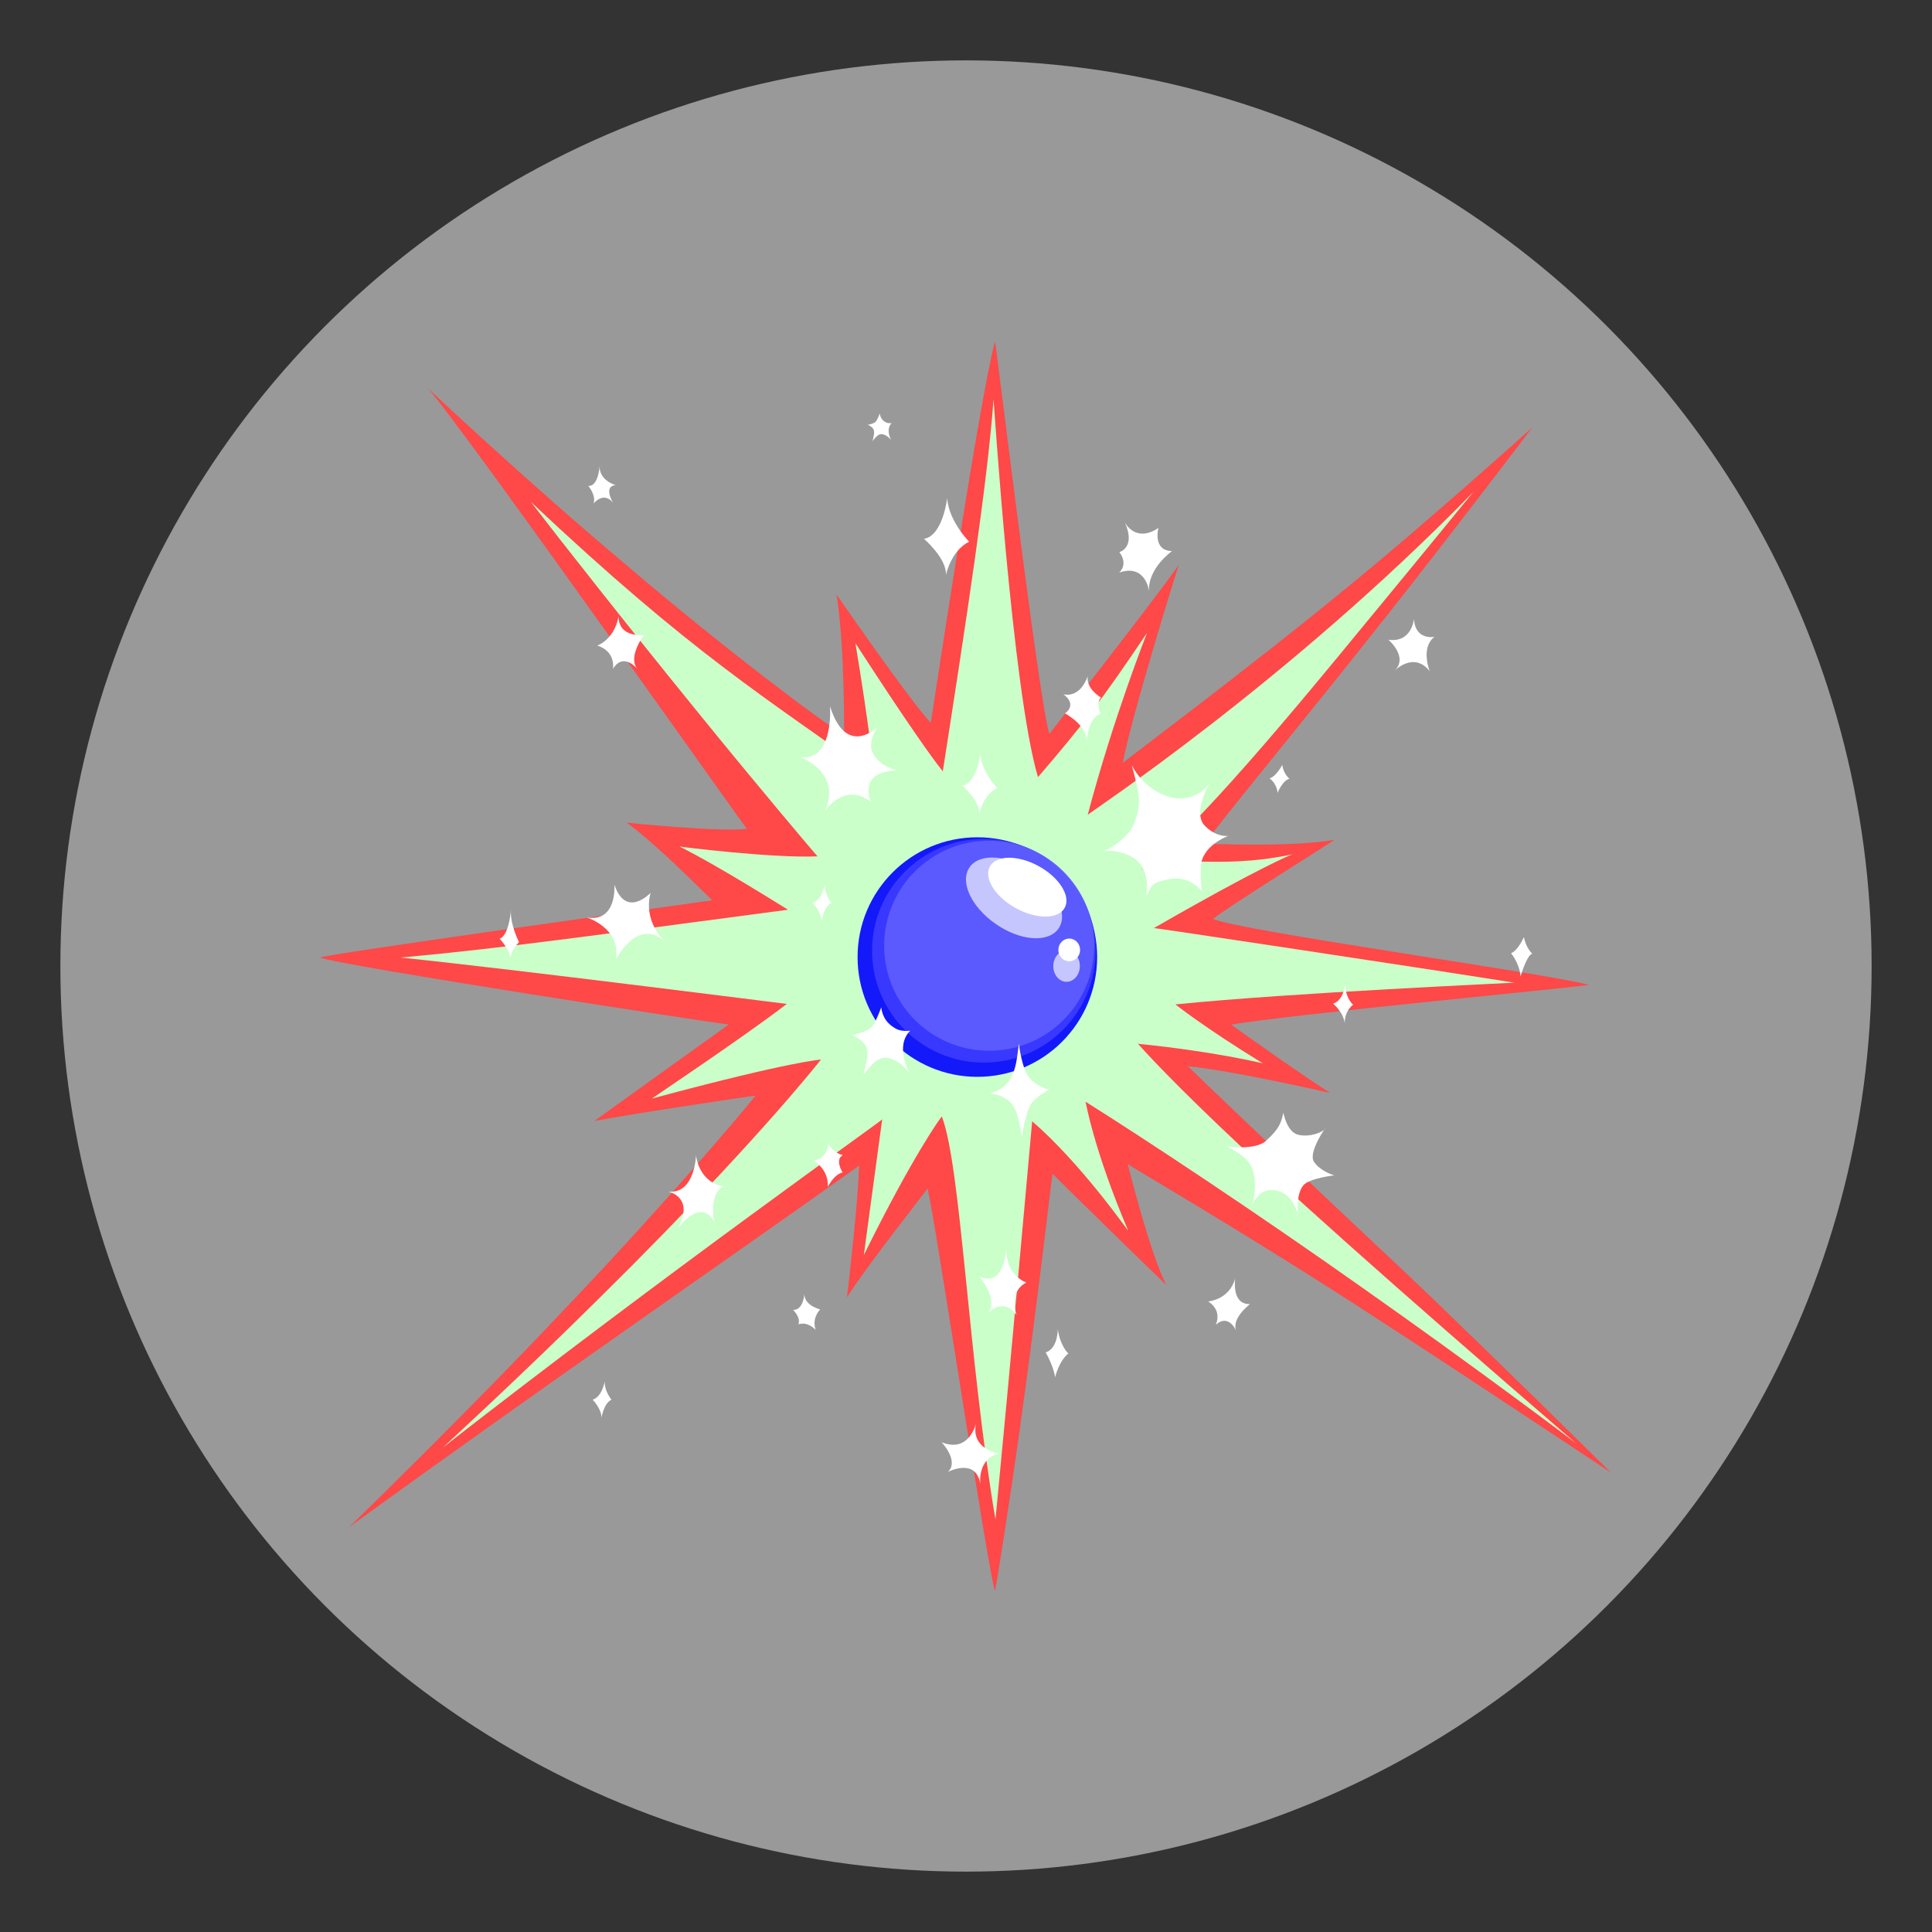 <?xml version="1.0" encoding="utf-8"?>
<!-- Generator: Adobe Illustrator 17.1.0, SVG Export Plug-In . SVG Version: 6.00 Build 0)  -->
<!DOCTYPE svg PUBLIC "-//W3C//DTD SVG 1.1//EN" "http://www.w3.org/Graphics/SVG/1.1/DTD/svg11.dtd">
<svg version="1.1" xmlns="http://www.w3.org/2000/svg" xmlns:xlink="http://www.w3.org/1999/xlink" x="0px" y="0px"
	 viewBox="0 0 800 800" style="enable-background:new 0 0 800 800;" xml:space="preserve">
<rect x="0" y="0" width="800" height="800" fill="#333333" stroke="none"/>
<style type="text/css">
	.st0{fill:#ffffff; fill-opacity:0.5;}
	.st1{fill:#FF4848;}
	.st2{fill:#CAFFCA;}
	.st3{opacity:0.9;fill:#0000FF;}
	.st4{opacity:0.9;fill:#3C3CFF;}
	.st5{opacity:0.9;fill:#5F5FFF;}
	.st6{opacity:0.9;fill:#D2D2FF;}
	.st7{fill:#FFFFFF;}
</style>
<g id="charm-quark-layer-0">
	<circle class="st0" cx="400" cy="400" r="375"/>
</g>
<g id="charm-quark-layer-1">
	<path class="st1" d="M412,141.4c0.4,0.3,18.1,148.4,22.5,162.5c-0.2,0.3,43.3-55.2,53.7-70.1c-0.3,0.2-19.3,61.5-23.3,82.1
		c0.3-0.4,55.4-41.8,89.8-70.1c34.1-27.6,79.8-68.8,79.8-68.8s-32.4,42.7-60.2,77.9c-31.8,40.3-71.9,88.8-75.4,94.4
		c0,0,36.5,1.7,53.7-1.6c0,0.3-44.2,27.8-50.3,32.8c10.7,4.9,137.8,22.5,155.6,27.3c0.2,0.5-127.2,12.6-148.1,16.5
		c-0.1-0.1,26.8,19.2,41,28.3c-0.1-0.1-39.9-9.2-58.9-11.1c0.8,0.9,38.8,37.4,88.1,83.6c17.5,16.4,56.1,54.2,75.5,73.3
		c7.1,7,11.6,11.4,11.6,11.4s-6-4-15.1-10c-21.2-14-59.2-39.2-78.3-51.5c-55.9-36.6-103.8-64.1-106.7-66.3c-0.1,0,9.8,39.1,16,50.1
		c-0.5-0.3-40.5-39.3-47.2-46.1c-7,58.2-14.2,115.6-23.7,172.6c-1.8,0.1-24.7-153-28-166.5c0.2,0-25.5,32.5-33.4,45.1
		c0.1,0,4.9-41.9,5-54.5c-60.1,42.8-127.8,89.2-211.2,149.7c0.4-0.4,48.9-47.4,89-90c41.6-43.6,74.8-82.8,79.3-88.7
		c0.1-0.2-56.8,8.4-66.7,10.5c0.5-0.4,49-35.2,55.7-40c-0.6,0.3-161.3-24.4-169.2-27.7c0.5-1.2,153.6-22.5,162.3-23.7
		c0,0.1-23.6-23.9-35.5-32.2c0,0.1,38.9,4,49.9,2.6c-0.6-0.5-26.1-36.6-57.2-80.1c-30.5-42.7-66.6-92.9-74.9-102.3
		c0.3,0.3,41.9,39.4,82.3,73.3c40.9,34.9,80.7,64.7,90,70.3c0,0,0.4-36.4-3.1-58.2c0.2,0.2,29.6,43,39,53.1
		C385.6,299.2,405.3,166.4,412,141.4z"/>
</g>
<g id="charm-quark-layer-2">
	<path class="st2" d="M411.4,165.3c0.1,0.2,7.8,120.8,18.4,156.5c18.3-21.3,26.1-31.4,45.2-59.8c0,0-13.9,34.9-24.6,75.4
		c0.8-1,82.5-54.6,159.8-133.8c0-0.1-21.8,26.7-46.1,56.1c-24.5,29.8-70.6,86-91.8,100.6c11.3-7.8,30.2,0.5,63.1-6.6
		c0-0.2-14.4,5.7-57.6,30.6c-0.2-0.2,106.9,15.9,149.2,22.6c0,0.1-91.8,4.1-140.3,9c0,0,12.3,9.8,36.2,24.4c0,0-20-4.9-51.7-8.1
		c-0.3-0.4,8.7,10.2,33.3,33.7c25.4,24.3,66.6,61.5,148.4,132c0.1-0.1-43.3-32.7-87.8-64c-45.2-32-91.5-62.6-115.6-77.7
		c0.1,0,3.2,19.4,17.7,53.5c-0.1,0-19.7-28.1-39.8-45.4c-3.3,36.7-9.1,101.9-15.2,164.9C400.8,561.8,398,483.3,390,462.3
		c-0.2,0-11.9,16-32.3,57.4c0,0,4.7-35,7.6-56.2c0,0.5-87.4,62.2-181.8,135.8c-0.2,0.1,32.1-29.4,65.6-62.7
		c34.2-33.7,69.5-71.3,90.9-97.9c-0.2,0.2-10.6,0.2-70.1,16.2c0.2-0.2,38.2-25.6,55.9-39.2c-0.2,0-111.6-14.2-159.9-19.2
		c40.3-3.6,80.2-9.2,160.4-19.8c0,0.1-28.6-18.1-45-26.2c0,0.1,38.1,4.9,57.2,4.1c-0.4-0.4-23.3-27.3-50.2-60.5
		c-26.7-32.8-57.4-71.8-68.5-86.3c67,63.2,98,81.5,142.3,113.5c0,0-2.5-22.9-7.9-55c0.1,0.1,25.2,39.3,36.2,53.1
		C400,257.6,408.9,200.1,411.4,165.3z"/>
</g>
<g id="charm-quark-layer-3">
	<circle class="st3" cx="404.7" cy="396.3" r="49.6"/>
	<circle class="st4" cx="407.4" cy="393.7" r="46.3"/>
	<circle class="st5" cx="409.6" cy="391.6" r="43.5"/>
</g>
<g id="charm-quark-layer-4">
	
		<ellipse transform="matrix(1 1.462503e-02 -1.462503e-02 1 5.897 -6.415)" class="st6" cx="441.6" cy="400" rx="5.5" ry="6.5"/>
	<path class="st6" d="M438.9,383.5c-3.3,6.6-14.4,6.7-24.9,0.2c-10.5-6.5-16.4-17-13.1-23.6s14.4-6.7,24.9-0.2
		C436.3,366.4,442.1,377,438.9,383.5z"/>
</g>
<g id="charm-quark-layer-5">
	
		<ellipse transform="matrix(1 1.462503e-02 -1.462503e-02 1 5.8 -6.433)" class="st7" cx="442.7" cy="393.3" rx="4.5" ry="4.7"/>
	
		<ellipse transform="matrix(0.875 0.484 -0.484 0.875 231.287 -159.957)" class="st7" cx="425.1" cy="367.5" rx="17.7" ry="9.9"/>
</g>
<g id="charm-quark-layer-6">
	<path class="st7" d="M468.6,316.7c0,0,4.6,10.4,16.1,13.4c10.5,2.7,16.1-5.7,16.1-5.7s-6.9,11.9-2.2,17.2c4,4.5,9,4.8,10.1,4.5
		c0,0-11.4,4-11.5,13.2c-0.1,9.2,0.7,10,0.7,10s-5-7-13.7-5.3c-8.7,1.7-7.1,3.4-9.6,6.9c0,0,1.7-7.3-2.2-12.8
		c-4-5.6-12.9-6.2-15.3-5.7c0,0,10.2-4.2,12.9-12.4C472,333.7,472.8,331.8,468.6,316.7z"/>
	<path class="st7" d="M557.1,405.7c0,0,0.1,8.2-5.1,9.9c0,0,4.2,3.3,4.9,8.3c0,0-0.7-4.5,3.4-7.9C560.2,416,556.5,412.9,557.1,405.7
		z"/>
	<path class="st7" d="M438,550.4c0,0,0.1,8-5,9.6c0,0,3.2,5.5,3.9,10.3c0,0,1.5-6.6,5.5-9.9C442.3,560.4,439.1,557.6,438,550.4z"/>
	<path class="st7" d="M531.4,460.7c0,0,1.4,7.8,5.9,9.1c4.5,1.3,10.5-0.8,11.5-2.6c1-1.7-7.4,9.9-4.7,13.9c2.7,4,8.4,5.6,8.4,5.6
		s-10.2,1.1-12.8,4.1c-2.5,3-2.6,8.7-2.2,12.7c0,0-1.4-8.5-8.3-10.4c-7-1.8-9.5,3.6-10.8,5.8c0,0,2.3-5.9,0.7-13.2
		c-1.3-6.1-6.9-8.6-10.8-10.9c0,0,11.5,1.5,15.8-2.3C529.5,467.6,530.5,465.2,531.4,460.7z"/>
	<path class="st7" d="M421.9,432.2c0,0,1.2,10.7,4.5,14.3c2,2.1,4.3,3.7,8,4.7c0,0-5.7,3-7.5,6c-1.8,3-2.8,8.1-3.8,13.5
		c0,0-1.2-8.6-2.9-11.6s-1.8-2.8-4.1-4.4c-1.8-1.3-6.1-2-6.1-2s5.1-1.1,7.8-5.1C421.1,442.7,421.1,437.2,421.9,432.2z"/>
	<path class="st7" d="M364.9,417.1c0,0-2.4,6.9-4.3,8.5c-2.5,2.1-7.9,3-7.9,3s3.6,1.3,5.6,4.1c2,2.8,0.1,8.8-0.8,12.5
		c0,0,4.1-6.3,7.9-7.1c3.6-0.8,8.8,2.6,11.2,6.3c0.1,0.1-6.3-11.1,0.3-17.6c0,0-4,0.5-6.2-1C369.4,425,365.6,422.9,364.9,417.1z"/>
	<path class="st7" d="M364.3,171.2c0,0-1,2.8-1.8,3.5c-1,0.9-3.2,1.2-3.2,1.2s1.5,0.5,2.3,1.7s0,3.6-0.3,5.1c0,0,1.7-2.6,3.2-2.9
		c1.5-0.3,3.6,1.1,4.6,2.6c0,0.1-2.6-4.5,0.1-7.2c0,0-1.7,0.2-2.5-0.4C366.1,174.5,364.6,173.6,364.3,171.2z"/>
	<path class="st7" d="M256.4,253.2c0,0-2.8,10.3,10.2,9.8c0,0-7,9.3-2.5,14.2c0,0-5.9-7.5-10.3-0.2c0,0,1.4-7.2-6.5-9.7
		C247.2,267.4,255.4,264.6,256.4,253.2z"/>
	<path class="st7" d="M511.5,529.3c0,0-1.8,10.9,6.1,10.7c0,0-8.1,6.1-5.6,11.3c0,0-3.1-7.7-8.6-2.7c0,0,3-5.7-3.1-9.7
		C500.3,538.9,509,538.3,511.5,529.3z"/>
	<path class="st7" d="M343.7,292.4c0,0,1.7,23-12.3,21.1c0,0,17.2,6.2,10.3,22.1c0,0,8.5-12.2,19-3.4c0,0-6.1-12.4,10.4-13.2
		c0,0-16.9-4.6-7.6-18.1C363.5,301,350.4,314.1,343.7,292.4z"/>
	<path class="st7" d="M405.9,312.3c0,0-1.4,12-7.4,13c0,0,7.3,6.3,7,11.6c0,0,1.5-7.7,7.4-10.6C412.9,326.2,406.5,319.7,405.9,312.3
		z"/>
	<path class="st7" d="M392.2,206.3c0,0-1.8,15.6-9.6,16.8c0,0,9.5,8.2,9.1,15c0,0,2-10,9.6-13.8
		C401.3,224.3,392.9,215.9,392.2,206.3z"/>
	<path class="st7" d="M343,473.7c0,0-0.1,6-6.3,6.9c0,0,6.4,3.1,6.1,10.8c0,0,2.6-5.2,6.1-5.9c0,0-3.4-5.3,0.1-7.2
		C348.9,478.3,345.4,477.7,343,473.7z"/>
	<path class="st7" d="M288.2,478.5c0,0-0.5,16.1-11.5,14.9c0,0,11,2.2,4.1,15c0,0,9.5-12.8,14.9-2.5c0,0-2.3-11.3,3.7-14.7
		C299.5,491.3,290.1,490.4,288.2,478.5z"/>
	<path class="st7" d="M404.2,589.2c0,0-2.7,12.7-14.3,8c0,0,7.4,7.8,2.6,12.3c0,0,11.6-6.1,13.4,4.9c0,0-1.2-10.6,7.8-12.5
		C413.6,601.9,401.7,600.1,404.2,589.2z"/>
	<path class="st7" d="M416.7,516.7c0,0-0.6,17-11.3,11.8c0,0,8.8,9.9,3.3,15.8c0,0,6.1-7.9,12.2,0.2c0,0-3.4-9.8,4.1-13.4
		C425,531.1,416.3,528.2,416.7,516.7z"/>
	<path class="st7" d="M531,316.7c0,0-2.6,4.9-5.3,5.6c0,0,3,2,3.3,6c0,0,2.2-5.4,5-5.8C533.9,322.6,531.2,320,531,316.7z"/>
	<path class="st7" d="M631,388c0,0-2.3,5.5-5.3,6.7c0,0,3.7,4.6,3.9,9.7c0,0,2.6-9,4.9-9.5C634.4,394.9,631.9,392.6,631,388z"/>
	<path class="st7" d="M585.5,256.3c0,0-0.9,10-10.6,8.6c0,0,8.4,7.1,2.6,12.8c0,0,7.9-8.1,14.5,0.2c0,0-3.9-9.8,2-14.2
		C593.9,263.7,586,265.3,585.5,256.3z"/>
	<path class="st7" d="M465.8,216.4c0,0,4.4,8.6,13.9,2.2c0,0-2.6,9.4,5.6,9.6c0,0-10.1,7.1-9.5,16.6c0,0-1.3-11.5-12.4-7.7
		c0,0,4-3.2,0.1-8.5C463.6,228.6,470.4,226.7,465.8,216.4z"/>
	<path class="st7" d="M450.4,279.9c0,0-2.6,9.1-10.1,7.6c0,0,6,3.8,0.7,7.9c0,0,9.1,4.8,9,11.5c0,0,0.4-9.8,5.8-11.3
		c0,0-2.3-3.9,0.1-6.8C455.9,288.9,449.6,285.3,450.4,279.9z"/>
	<path class="st7" d="M248.3,193c0,0-0.5,8.5-4.7,8.2c0,0,3.3,3.8,2.2,7.3c0,0,4-5.2,8-0.4c0,0-4.1-6.8,1.1-7.2
		C254.8,200.8,248.1,199,248.3,193z"/>
	<path class="st7" d="M333.1,535.7c0,0-0.4,6.9-4.7,6.7c0,0,3.3,3.1,2.2,6c0,0,3.3-1.6,7.2,2.3c0,0-2-4.2,1.8-8.5
		C339.6,542.2,332.9,540.6,333.1,535.7z"/>
	<path class="st7" d="M211.6,376.5c0,0-0.7,10.8-4.7,12.2c0,0,4.2,4.5,4.4,8c0,0,0.3-3.3,3.6-6.6C214.9,390,211,382.5,211.6,376.5z"
		/>
	<path class="st7" d="M254.4,366.3c0,0,1.3,15.7-11.4,13.6c0,0,14.4,4.5,12,17.4c0,0,9-17.5,20.1-7.6c0,0-8.9-8.1-5.7-20
		C269.4,369.7,259.2,380.6,254.4,366.3z"/>
	<path class="st7" d="M341.5,366.3c0,0-1,6.3-5,7.6c0,0,3.5,3.4,3.7,7.4c0,0,0.9-6,4.1-7.4C344.3,373.8,341.4,370.6,341.5,366.3z"/>
	<path class="st7" d="M250.4,572c0,0-1,6.3-5,7.6c0,0,3.5,3.4,3.7,7.4c0,0,0.9-6,4.1-7.4C253.2,579.5,250.3,576.3,250.4,572z"/>
</g>
</svg>
